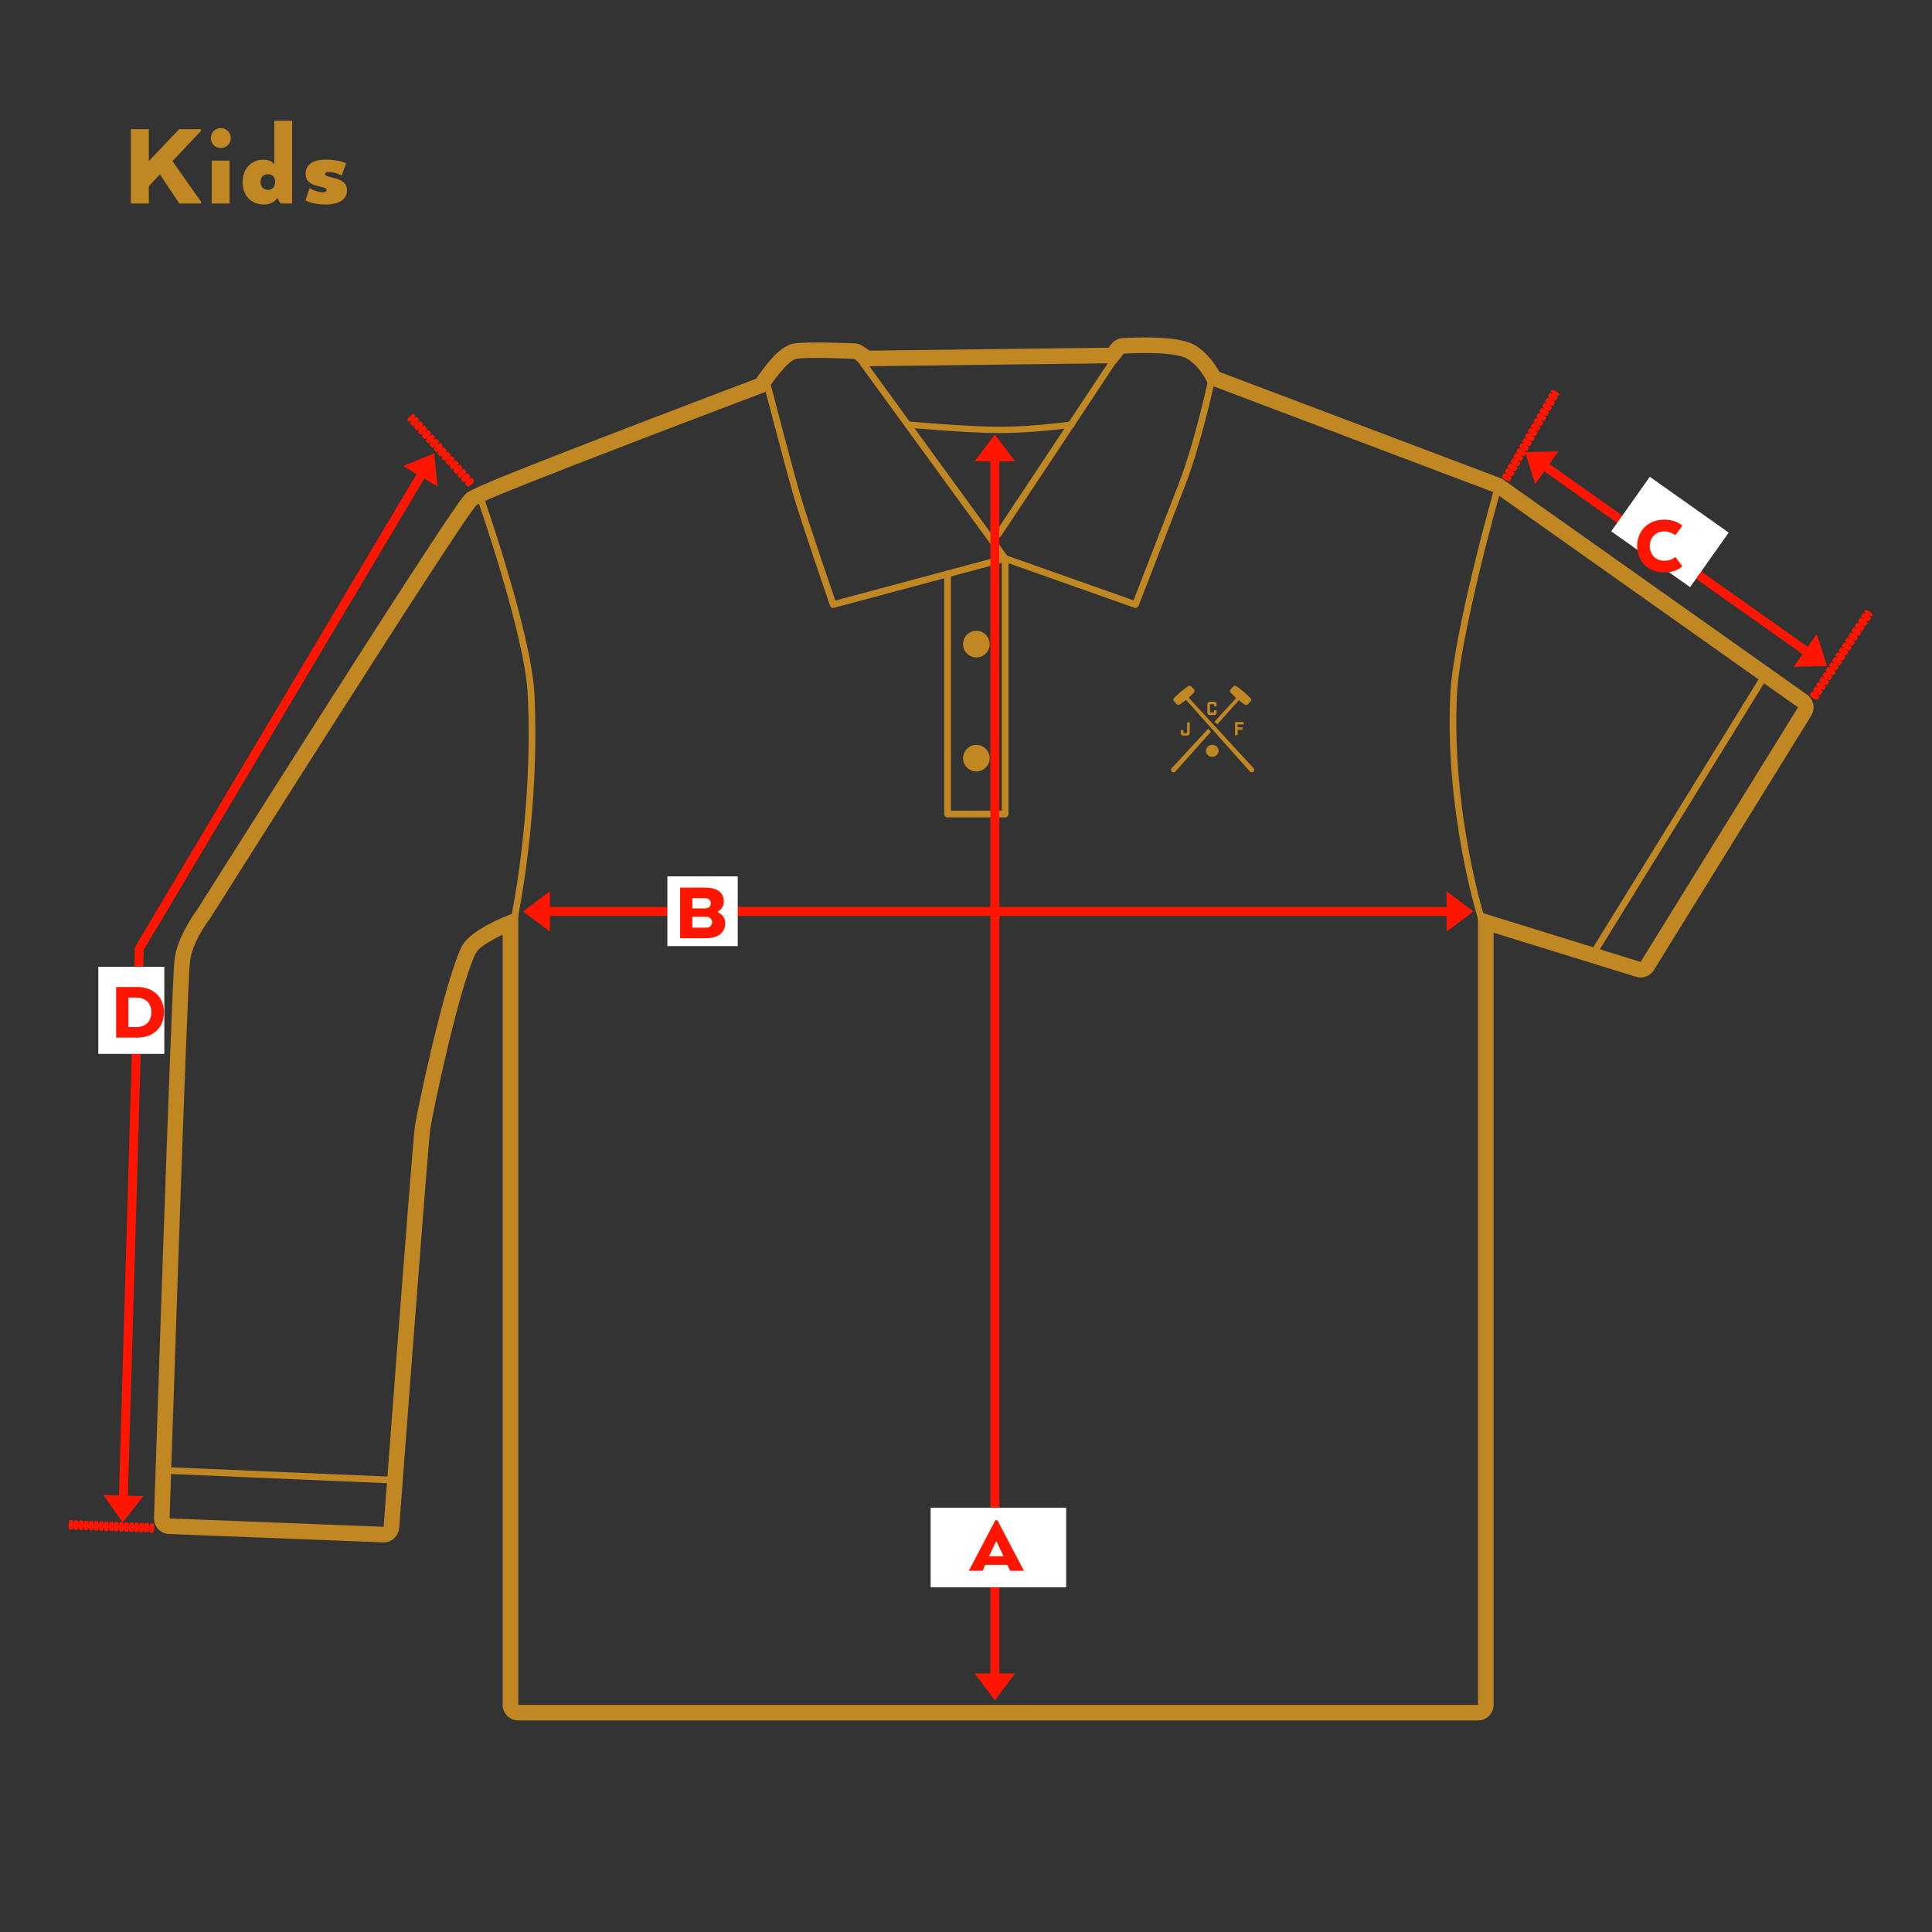 <?xml version="1.0" encoding="UTF-8" standalone="no"?><!DOCTYPE svg PUBLIC "-//W3C//DTD SVG 1.1//EN" "http://www.w3.org/Graphics/SVG/1.1/DTD/svg11.dtd"><svg width="2481px" height="2481px" version="1.1" xmlns="http://www.w3.org/2000/svg" xmlns:xlink="http://www.w3.org/1999/xlink" xml:space="preserve" xmlns:serif="http://www.serif.com/" style="fill-rule:evenodd;clip-rule:evenodd;stroke-linecap:round;stroke-linejoin:round;stroke-miterlimit:1.5;"><rect width="100%" height="100%" fill="#333333" stroke="none"/><g transform="matrix(1.469,0,0,1.469,157.532,155.057)"><g transform="matrix(108.286,0,0,108.286,0,72.335)"><path d="M0.211,-0.6L0.066,-0.6L0.066,-0L0.211,-0L0.211,-0.14L0.301,-0.236C0.353,-0.157 0.404,-0.078 0.457,-0L0.633,-0L0.633,-0.014L0.402,-0.342L0.633,-0.587L0.633,-0.6L0.456,-0.6L0.211,-0.342L0.211,-0.6Z" style="fill:#c08723;fill-rule:nonzero;"/></g><g transform="matrix(108.286,0,0,108.286,73.418,72.335)"><path d="M0.114,-0.448C0.159,-0.448 0.195,-0.483 0.195,-0.528C0.195,-0.573 0.159,-0.609 0.114,-0.609C0.069,-0.609 0.034,-0.573 0.034,-0.528C0.034,-0.483 0.069,-0.448 0.114,-0.448ZM0.041,-0L0.185,-0L0.185,-0.346L0.041,-0.346L0.041,-0Z" style="fill:#c08723;fill-rule:nonzero;"/></g><g transform="matrix(108.286,0,0,108.286,102.222,72.335)"><path d="M0.274,-0.321C0.274,-0.321 0.255,-0.354 0.191,-0.354C0.095,-0.354 0.024,-0.28 0.024,-0.172C0.024,-0.06 0.097,0.008 0.196,0.008C0.275,0.008 0.301,-0.04 0.301,-0.04L0.307,-0.04L0.33,-0L0.424,-0L0.424,-0.668L0.28,-0.668L0.28,-0.321L0.274,-0.321ZM0.287,-0.174C0.287,-0.137 0.267,-0.11 0.228,-0.11C0.191,-0.11 0.169,-0.137 0.169,-0.174C0.169,-0.211 0.191,-0.236 0.228,-0.236C0.267,-0.236 0.287,-0.211 0.287,-0.174Z" style="fill:#c08723;fill-rule:nonzero;"/></g><g transform="matrix(108.286,0,0,108.286,157.014,72.335)"><path d="M0.026,-0.025C0.026,-0.025 0.078,0.008 0.189,0.008C0.305,0.008 0.361,-0.039 0.361,-0.106C0.361,-0.224 0.184,-0.199 0.184,-0.237C0.184,-0.248 0.191,-0.254 0.207,-0.254C0.274,-0.254 0.317,-0.225 0.317,-0.225L0.354,-0.324C0.354,-0.324 0.3,-0.354 0.188,-0.354C0.074,-0.354 0.027,-0.305 0.027,-0.239C0.027,-0.12 0.196,-0.149 0.196,-0.11C0.196,-0.099 0.188,-0.09 0.168,-0.09C0.117,-0.09 0.059,-0.123 0.059,-0.123L0.026,-0.025Z" style="fill:#c08723;fill-rule:nonzero;"/></g></g><g transform="matrix(1,0,0,1,12.5,-74.26)"><g transform="matrix(1.373,0,0,1.373,-285.91,203.258)"><g transform="matrix(1.004,-0.006,-0.006,1.01,-571.71,-383.322)"><path d="M2413.95,932.029L2260.24,1181.1" style="fill:none;stroke:#c08723;stroke-width:6.25px;"/></g><g transform="matrix(1,0,0,1,-568.11,-389.156)"><path d="M1237.38,1169.4L1237.38,1889.76C1237.38,1897.82 1243.91,1904.35 1251.97,1904.35L2149.61,1904.35C2157.66,1904.35 2164.19,1897.82 2164.19,1889.76L2164.19,1167.57C2164.19,1167.57 2297.4,1208.8 2297.4,1208.8C2303.75,1210.76 2310.62,1208.19 2314.12,1202.53L2461.31,964.436C2465.36,957.884 2463.62,949.313 2457.33,944.863L2173.53,744.002C2172.52,743.286 2171.42,742.702 2170.26,742.264L1907.72,643.018C1903.91,636.204 1896.58,625.314 1885.65,618.523C1880.42,615.27 1871.25,612.831 1860.77,611.771C1841.46,609.818 1817.16,611.434 1817.16,611.434C1812.98,611.716 1809.13,613.78 1806.58,617.102L1804.05,620.395C1804.05,620.395 1612.6,622.763 1580.68,623.158C1580.68,623.158 1574.01,618.743 1574.01,618.743C1571.83,617.303 1569.31,616.474 1566.7,616.343C1566.7,616.343 1519.01,614.295 1508.55,616.694C1503.72,617.802 1497.09,621.984 1490.95,628.414C1484.54,635.13 1478.01,644.217 1474.44,649.425C1447.69,659.542 1304.94,713.619 1239.83,739.949C1219.94,747.989 1206.76,754.033 1204.51,755.714C1203.63,756.365 1201.74,758.077 1199.36,761.172C1194.81,767.085 1184.74,781.931 1171.13,802.59C1106.21,901.203 958.766,1134.75 951.368,1146.47C948.111,1150.88 932.721,1172.61 930.391,1193.23C927.655,1217.44 911.288,1714.91 911.288,1714.91C911.026,1722.92 917.282,1729.64 925.294,1729.96L1125.46,1737.78C1133.3,1738.09 1139.98,1732.13 1140.57,1724.31C1140.57,1724.31 1167.41,1367.2 1169.62,1351.55C1171.78,1336.26 1196.19,1220.17 1211.91,1187.41C1214.48,1182.05 1221.59,1177.84 1228.54,1173.94C1231.49,1172.29 1234.49,1170.76 1237.38,1169.4L1237.38,1169.4ZM1251.97,1147.79L1251.97,1889.76L2149.61,1889.76L2149.61,1147.79L2301.71,1194.87L2448.91,956.767L2165.1,755.906L1897.28,654.664C1897.28,654.664 1890.95,638.989 1877.95,630.908C1864.95,622.827 1818.14,625.984 1818.14,625.984L1811.3,634.889L1576.38,637.795L1565.97,630.908C1565.97,630.908 1521.55,628.674 1511.81,630.908C1502.07,633.142 1483.96,661.417 1483.96,661.417C1483.96,661.417 1223.42,759.81 1213.21,767.411C1203.01,775.012 963.412,1154.71 963.412,1154.71C963.412,1154.71 947.091,1175.32 944.882,1194.87C942.152,1219.02 925.864,1715.38 925.864,1715.38L1126.03,1723.21C1126.03,1723.21 1152.96,1365.2 1155.18,1349.51C1157.4,1333.82 1182.63,1214.72 1198.76,1181.1C1207.81,1162.24 1251.97,1147.79 1251.97,1147.79Z" style="fill:#c08723;"/></g><g transform="matrix(1.075,0.003,0.003,1,-649.816,-392.656)"><path d="M930.786,1671.26L1126.03,1679.62" style="fill:none;stroke:#c08723;stroke-width:6.25px;"/></g><g transform="matrix(1,0,0,1,-568.11,-389.156)"><path d="M1216.95,761.777C1216.95,761.777 1261.29,888.44 1263.99,944.882C1269.27,1055.17 1248.29,1154.22 1248.29,1154.22" style="fill:none;stroke:#c08723;stroke-width:6.25px;"/></g><g transform="matrix(-1,0,0,1,2822.69,-389.156)"><path d="M1223.33,754.108C1223.33,754.108 1261.29,888.44 1263.99,944.882C1269.27,1055.17 1238.07,1154.22 1238.07,1154.22" style="fill:none;stroke:#c08723;stroke-width:6.25px;"/></g><g transform="matrix(1,0,0,1,-568.11,-389.156)"><path d="M1485.27,656.463C1485.27,656.463 1504.81,731.493 1511.81,755.906C1518.81,780.318 1546.51,860.665 1546.51,860.665L1707.35,817.539L1569.48,628.071" style="fill:none;stroke:#c08723;stroke-width:6.25px;"/></g><g transform="matrix(1,0,0,1,-568.11,-389.156)"><path d="M1700.79,795.098L1816.3,621.096" style="fill:none;stroke:#c08723;stroke-width:6.22px;"/></g><g transform="matrix(1,0,0,1,-568.11,-389.156)"><path d="M1900.9,648.314C1900.9,648.314 1888.44,707.764 1872.35,749.354C1859.8,781.791 1829.24,860.665 1829.24,860.665L1707.35,817.539" style="fill:none;stroke:#c08723;stroke-width:6.25px;"/></g><g transform="matrix(1,0,0,1,-568.11,-389.156)"><path d="M1653.54,831.966L1653.54,1056.57L1707.35,1056.57L1707.35,817.539" style="fill:none;stroke:#c08723;stroke-width:6.25px;"/></g><g transform="matrix(1.111,0,0,1,-754.93,-389.156)"><path d="M1623.63,692.31C1623.63,692.31 1672.68,697.31 1700.79,697.31C1728.89,697.31 1760.73,692.31 1760.73,692.31" style="fill:none;stroke:#c08723;stroke-width:5.91px;stroke-linecap:butt;"/></g><g transform="matrix(1,0,0,1,-568.11,-389.156)"><circle cx="1680.44" cy="897.638" r="12.442" style="fill:#c08723;"/></g><g transform="matrix(1,0,0,1,-568.11,-282.49)"><circle cx="1680.44" cy="897.638" r="12.442" style="fill:#c08723;"/></g><g transform="matrix(1.026,0,0,1,-615.147,-403.718)"><g transform="matrix(0.71,-0,-0,0.728,793.381,309.768)"><path d="M706.443,1145.08L671.917,1170.97L706.443,1196.86L706.443,1145.08Z" style="fill:#ff1600;"/><path d="M1857.74,1145.08L1892.26,1170.97L1857.74,1196.86L1857.74,1145.08Z" style="fill:#ff1600;"/><path d="M699.538,1170.97L1864.64,1170.97" style="fill:none;stroke:#ff1600;stroke-width:11.51px;"/></g></g><g transform="matrix(1.70768e-16,1.431,-1,-2.27306e-17,2292.61,-1564.66)"><g transform="matrix(-1.15677e-17,-0.728,0.509,8.6905e-17,1027.66,2093.49)"><path d="M1304.08,592.567L1278.16,558.002L1252.23,592.567L1304.08,592.567Z" style="fill:#ff1600;"/><path d="M1304.08,2149.07L1278.16,2183.64L1252.23,2149.07L1304.08,2149.07Z" style="fill:#ff1600;"/><path d="M1278.16,585.654L1278.16,2155.99" style="fill:none;stroke:#ff1600;stroke-width:11.52px;"/></g></g><g transform="matrix(1.65964e-16,1.402,-1,-1.89014e-17,1539,-1554.45)"><g transform="matrix(-9.8209e-18,-0.728,0.52,8.62323e-17,1041.94,1339.88)"><path d="M562.3,623.85L557.766,581.183L518.074,597.482L562.3,623.85Z" style="fill:#ff1600;"/><path d="M184.301,1919.07L157.566,1952.63L132.834,1917.57L184.301,1919.07Z" style="fill:#ff1600;"/><path d="M543.703,604.769C475.122,719.794 179.047,1216.38 179.047,1216.38C179.047,1216.38 162.263,1791.65 158.367,1925.18" style="fill:none;stroke:#ff1600;stroke-width:11.44px;"/></g></g><g transform="matrix(0.324,0.229,-0.577,0.817,1887.34,-911.138)"><g transform="matrix(1.497,-0.42,1.058,0.595,-2282.89,1641.83)"><path d="M2002.7,578.428L1959.78,579.635L1972.96,620.496L2002.7,578.428Z" style="fill:#ff1600;"/><path d="M2334.99,813.347L2348.17,854.208L2305.26,855.415L2334.99,813.347Z" style="fill:#ff1600;"/><path d="M1982.22,595.497C2050.8,643.981 2257.15,789.862 2325.73,838.346" style="fill:none;stroke:#ff1600;stroke-width:11.45px;"/></g></g><g transform="matrix(0.27,-0.028,-0.028,0.999,84.685,-370.87)"><path d="M1133.86,1739.5L838.583,1728.23" style="fill:none;stroke:#ff1600;stroke-width:8.76px;stroke-linecap:butt;stroke-dasharray:8.76,8.76;"/></g><g transform="matrix(0.247,0.201,-0.711,0.702,1601.54,-1089.27)"><path d="M1117.89,1741.68L855.473,1729.04" style="fill:none;stroke:#ff1600;stroke-width:8.64px;stroke-linecap:butt;stroke-dasharray:8.64,8.64;"/></g><g transform="matrix(-0.189,0.253,0.861,0.508,324.334,-816.882)"><path d="M1133.86,1739.5L838.583,1728.23" style="fill:none;stroke:#ff1600;stroke-width:8.64px;stroke-linecap:butt;stroke-dasharray:8.64,8.64;"/></g><g transform="matrix(-0.206,0.245,0.829,0.558,687.049,-690.538)"><path d="M1133.86,1739.5L838.583,1728.23" style="fill:none;stroke:#ff1600;stroke-width:8.64px;stroke-linecap:butt;stroke-dasharray:8.64,8.64;"/></g></g><g transform="matrix(1.842,0,0,1.842,-1123.56,-1110.29)"><g transform="matrix(1,0,0,0.664,0,580.544)"><rect x="1251.97" y="1677.16" width="94.488" height="83.561" style="fill:#fff;"/></g><g transform="matrix(0.448,0,0,0.448,1233.35,1698.88)"><g transform="matrix(131.262,0,0,131.262,103.048,87.683)"><path d="M-0.015,-0L0.148,-0L0.18,-0.071L0.441,-0.071L0.474,-0L0.638,-0L0.323,-0.6L0.299,-0.6L-0.015,-0ZM0.388,-0.189L0.397,-0.173L0.223,-0.173L0.232,-0.189L0.306,-0.346L0.314,-0.346L0.388,-0.189Z" style="fill:#ff1600;fill-rule:nonzero;"/></g></g></g><g transform="matrix(0.956,0,0,1.072,-352.363,-598.262)"><rect x="1251.97" y="1677.16" width="94.488" height="83.561" style="fill:#fff;"/></g><g transform="matrix(0.825,0,0,0.825,831.528,1206.76)"><g transform="matrix(131.262,0,0,131.262,26.895,87.683)"><path d="M0.601,-0.179C0.601,-0.236 0.57,-0.284 0.517,-0.304L0.517,-0.321C0.561,-0.342 0.584,-0.387 0.584,-0.436C0.584,-0.538 0.512,-0.6 0.365,-0.6L0.066,-0.6L0.066,-0L0.37,-0C0.517,-0 0.601,-0.067 0.601,-0.179ZM0.374,-0.255C0.42,-0.255 0.445,-0.223 0.445,-0.189C0.445,-0.156 0.42,-0.125 0.375,-0.125L0.211,-0.125L0.211,-0.255L0.374,-0.255ZM0.43,-0.415C0.43,-0.382 0.408,-0.354 0.361,-0.354L0.211,-0.354L0.211,-0.475L0.362,-0.475C0.408,-0.475 0.43,-0.448 0.43,-0.415Z" style="fill:#ff1600;fill-rule:nonzero;"/></g></g><g transform="matrix(0.179,0,0,0.179,1531.49,975.461)"><g transform="matrix(131.262,0,0,131.262,27.814,94.508)"><path d="M0.43,-0.466L0.574,-0.466L0.574,-0.582C0.574,-0.666 0.516,-0.724 0.432,-0.724L0.204,-0.724C0.12,-0.724 0.062,-0.666 0.062,-0.582L0.062,-0.138C0.062,-0.054 0.12,0.004 0.204,0.004L0.432,0.004C0.516,0.004 0.574,-0.054 0.574,-0.138L0.574,-0.254L0.43,-0.254L0.43,-0.166C0.43,-0.144 0.418,-0.132 0.396,-0.132L0.24,-0.132C0.218,-0.132 0.206,-0.144 0.206,-0.166L0.206,-0.554C0.206,-0.576 0.218,-0.588 0.24,-0.588L0.396,-0.588C0.418,-0.588 0.43,-0.576 0.43,-0.554L0.43,-0.466Z" style="fill:#c08723;fill-rule:nonzero;"/></g></g><g transform="matrix(0.179,0,0,0.179,1497.73,1001.84)"><g transform="matrix(131.262,0,0,131.262,30.111,94.508)"><path d="M0.52,-0.72L0.376,-0.72L0.376,-0.166C0.376,-0.144 0.364,-0.132 0.342,-0.132L0.205,-0.132C0.183,-0.132 0.171,-0.144 0.171,-0.166L0.171,-0.296L0.027,-0.296L0.027,-0.138C0.027,-0.054 0.085,0.004 0.169,0.004L0.378,0.004C0.462,0.004 0.52,-0.054 0.52,-0.138L0.52,-0.72Z" style="fill:#c08723;fill-rule:nonzero;"/></g></g><g transform="matrix(0.179,0,0,0.179,1566.14,1001.44)"><g transform="matrix(131.262,0,0,131.262,30.636,94.508)"><path d="M0.079,-0L0.223,-0L0.223,-0.294L0.488,-0.294L0.488,-0.43L0.223,-0.43L0.223,-0.584L0.55,-0.584L0.55,-0.72L0.079,-0.72L0.079,-0Z" style="fill:#c08723;fill-rule:nonzero;"/></g></g><g transform="matrix(1.842,0,0,1.842,-1765.77,-488.775)"><g transform="matrix(0.582,0.412,-0.322,0.455,1913.4,-640.87)"><rect x="1251.97" y="1677.16" width="94.488" height="83.561" style="fill:#fff;"/></g><g transform="matrix(0.448,0,0,0.448,2077.63,664.709)"><g transform="matrix(131.262,0,0,131.262,30.768,87.683)"><path d="M0.483,-0.171C0.483,-0.171 0.439,-0.126 0.354,-0.126C0.252,-0.126 0.18,-0.196 0.18,-0.3C0.18,-0.404 0.252,-0.474 0.354,-0.474C0.421,-0.474 0.483,-0.429 0.483,-0.429L0.566,-0.54C0.566,-0.54 0.5,-0.613 0.352,-0.613C0.151,-0.613 0.03,-0.472 0.03,-0.3C0.03,-0.128 0.151,0.013 0.352,0.013C0.499,0.013 0.566,-0.06 0.566,-0.06L0.483,-0.171Z" style="fill:#ff1600;fill-rule:nonzero;"/></g></g></g><g transform="matrix(1.842,0,0,1.842,-343.494,-840.586)"><g transform="matrix(0.487,0,0,0.727,-361.478,-48.645)"><rect x="1251.97" y="1677.16" width="94.488" height="83.561" style="fill:#fff;"/></g><g transform="matrix(0.448,0,0,0.448,245.534,1180.76)"><g transform="matrix(131.262,0,0,131.262,25.123,87.683)"><path d="M0.633,-0.3C0.633,-0.472 0.515,-0.6 0.315,-0.6L0.066,-0.6L0.066,-0L0.315,-0C0.515,-0 0.633,-0.128 0.633,-0.3ZM0.304,-0.475C0.408,-0.475 0.483,-0.416 0.483,-0.3C0.483,-0.184 0.408,-0.125 0.304,-0.125L0.211,-0.125L0.211,-0.475L0.304,-0.475Z" style="fill:#ff1600;fill-rule:nonzero;"/></g></g></g><g transform="matrix(0.357,0,0,0.357,732.542,417.682)"><path d="M2185.53,1507.06C2189.47,1503.8 2195.44,1504.19 2198.89,1507.95C2198.89,1507.95 2207.56,1517.39 2207.56,1517.39C2210.69,1520.8 2210.69,1525.83 2207.78,1529.23L2207.65,1529.36C2207.65,1529.36 2195.51,1541.83 2189.16,1547.88L2422.82,1801.87C2426.11,1805.51 2425.7,1811.02 2421.91,1814.18C2418.12,1817.33 2412.37,1816.95 2409.07,1813.3L2179.68,1555.85C2172.73,1561.06 2159.29,1570.51 2158.05,1571.38C2154.1,1574.61 2148.15,1574.21 2144.71,1570.47C2144.71,1570.47 2136.04,1561.02 2136.04,1561.02C2132.59,1557.26 2132.94,1551.53 2136.82,1548.19C2137.84,1547.22 2155.89,1530.13 2160.99,1525.83L2159.92,1526.74L2160.99,1525.83C2166.42,1521.24 2184.37,1507.92 2185.53,1507.06ZM2258.97,1659.31L2127.42,1801.72C2124.12,1805.36 2124.52,1810.88 2128.31,1814.03C2132.1,1817.19 2137.85,1816.8 2141.14,1813.16C2141.16,1813.15 2269.07,1670.01 2269.07,1670.01L2258.97,1659.31ZM2273.75,1717.2C2261.25,1717.2 2251.1,1726.94 2251.1,1738.93C2251.1,1750.92 2261.25,1760.65 2273.75,1760.65C2286.25,1760.65 2296.4,1750.92 2296.4,1738.93C2296.4,1726.94 2286.25,1717.2 2273.75,1717.2ZM2338.43,1527.71C2336.73,1524.47 2337.14,1520.43 2339.79,1517.54C2339.79,1517.54 2348.45,1508.09 2348.45,1508.09C2351.9,1504.34 2357.86,1503.94 2361.81,1507.19L2363.48,1508.42L2363.48,1508.42L2364.9,1509.46L2366.65,1510.75L2366.64,1510.75C2372.25,1514.9 2381.28,1521.69 2386.36,1525.97C2392.21,1530.92 2402.18,1540.35 2407.32,1545.26L2407.65,1545.57L2412.61,1550.24L2412.37,1550.5C2414.4,1553.81 2414.09,1558.13 2411.3,1561.16C2411.3,1561.16 2402.63,1570.61 2402.63,1570.61C2399.8,1573.69 2395.29,1574.51 2391.57,1572.91L2391.31,1573.19L2378.8,1564.23L2378.83,1564.2C2375.72,1561.99 2372.32,1559.52 2369.22,1557.19L2291.85,1643.66L2281.79,1633.5L2359.58,1549.34C2355.36,1545.5 2350.28,1540.42 2346.4,1536.45L2346.35,1536.49L2338.14,1528L2338.43,1527.71Z" style="fill:#c08723;"/></g></g></svg>